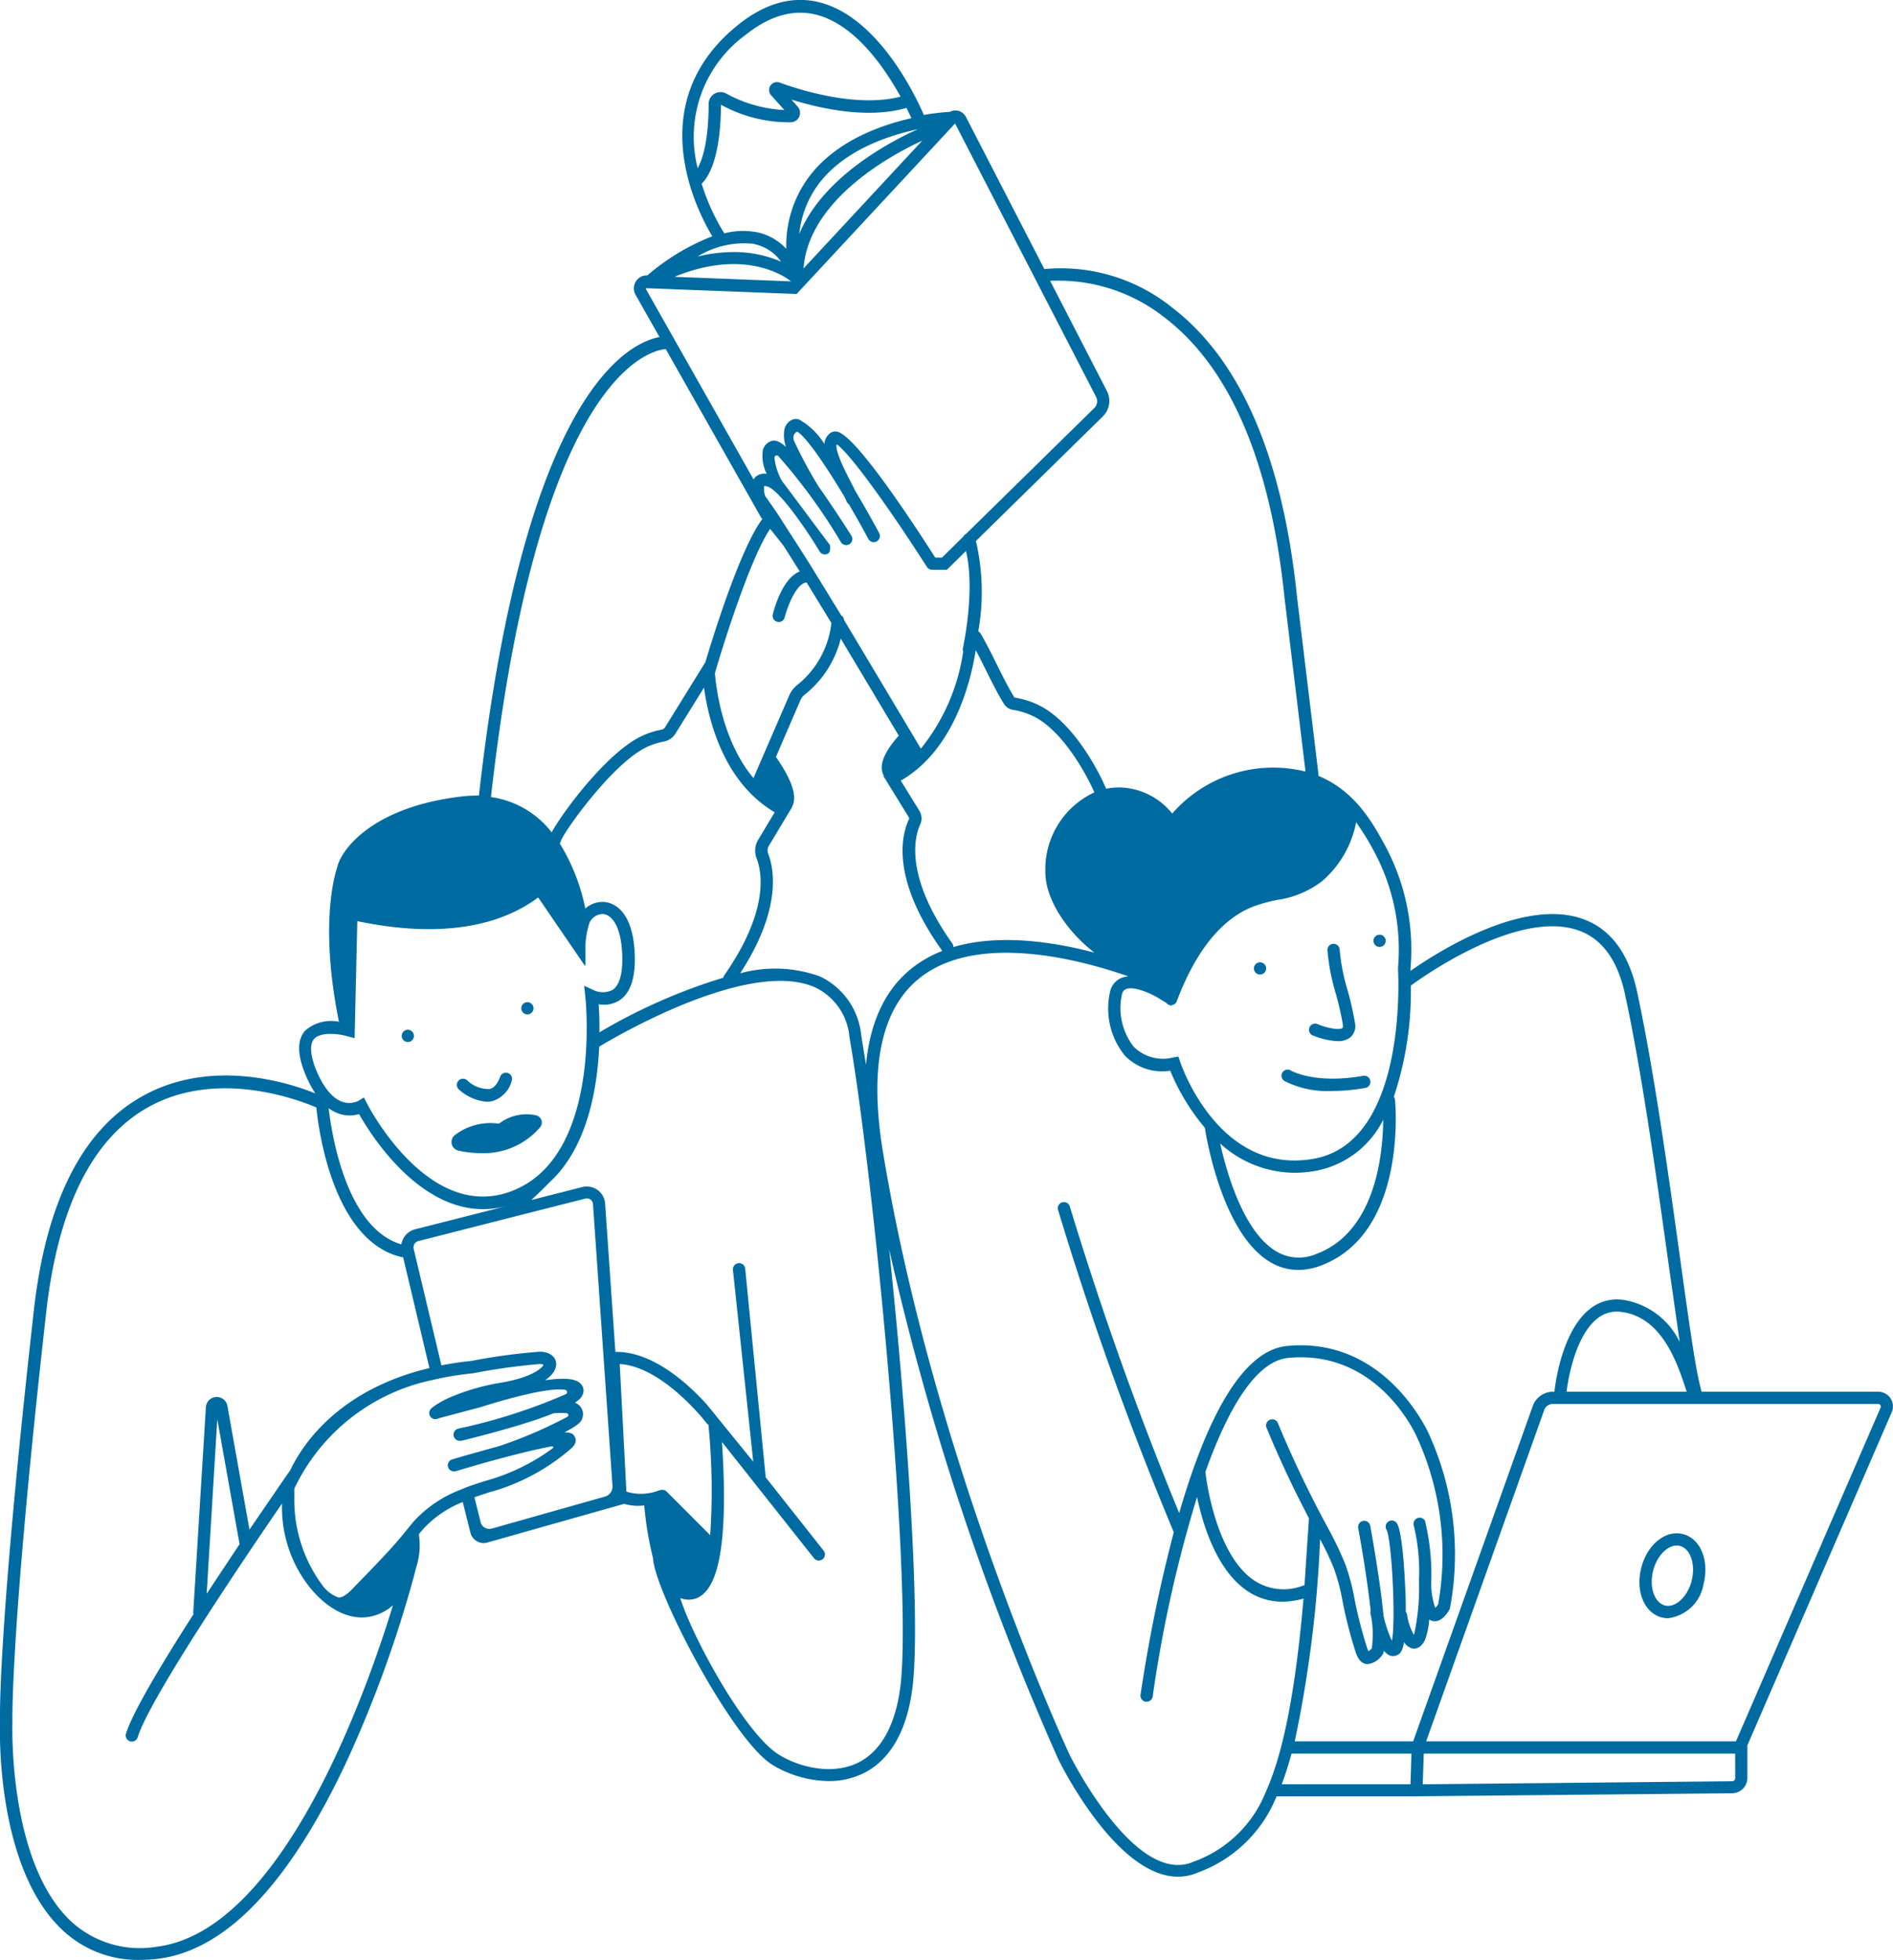 <?xml version="1.0" encoding="UTF-8"?> <svg xmlns="http://www.w3.org/2000/svg" xmlns:v="https://vecta.io/nano" width="158.451" height="163.976" fill="#006ba1"><path d="M40.737 92.167c.166.001.332-.019.493-.059a2.39 2.39 0 0 0 1.6-1.683c.096-.266-.042-.561-.308-.657s-.561.042-.657.308c-.216.593-.513.942-.883 1.027-.701.022-1.38-.242-1.883-.731-.213-.19-.539-.172-.729.041s-.172.539.041.729a3.95 3.95 0 0 0 2.326 1.025zm-2.351 4.093a9.02 9.02 0 0 0 1.891.208 6.22 6.22 0 0 0 4.942-2.176.62.62 0 0 0-.344-.988c-1.047-.232-2.142-.004-3.01.626a.33.33 0 0 1-.257.054 4.91 4.91 0 0 0-3.472.926.74.74 0 0 0 .257 1.35z"></path><circle cx="34.137" cy="86.658" r=".513"></circle><circle cx="44.144" cy="84.349" r=".513"></circle><path d="M158.104 116.802a1.3 1.3 0 0 0-.944-.38h-14.742a4.7 4.7 0 0 0-.118-.513c-.416-1.622-.972-5.624-1.676-10.695-.967-6.956-2.168-15.616-3.592-22.246-.688-3.179-2.189-5.219-4.467-6.063-5.081-1.883-12.393 2.838-14.5 4.316v-.2a18.34 18.34 0 0 0-2.117-10.264c-1.057-1.93-2.5-4.565-5.586-5.848a.53.53 0 0 0 0-.126l-1.8-14.882c-1.206-11.652-4.714-19.778-10.428-24.155-3.006-2.43-6.842-3.592-10.692-3.238h-.026l-6.551-12.7a1.03 1.03 0 0 0-.37-.416c-.301-.189-.68-.202-.993-.033a19.17 19.17 0 0 0-2.173.257c-.7-1.617-3.785-8.108-8.655-9.4-2.273-.6-4.585.018-6.874 1.85-8.167 6.536-3.449 15.59-2.181 17.7a18.74 18.74 0 0 0-5.435 3.274h0a1.02 1.02 0 0 0-.513.1c-.27.132-.474.369-.564.656a1.09 1.09 0 0 0 .089.86l2.007 3.541c-2.62.485-11.331 4.67-15.116 38.36a10.63 10.63 0 0 0-1.375.064c-6.995.8-9.851 3.982-10.436 5.737v.033c-.382 1.119-1.475 5.3.095 13.086a3.3 3.3 0 0 0-2.822.734c-.654.734-.68 1.886-.08 3.431a9.28 9.28 0 0 0 .926 1.827c-2.23-.9-8.668-2.961-14.392.187-5.073 2.781-8.152 8.842-9.178 18.023-2.994 26.742-2.838 33.939-2.822 34.439-.026.713-.326 12.206 5.273 17.387a9.18 9.18 0 0 0 6.438 2.453 12.5 12.5 0 0 0 1.434-.085c5.722-.662 11.082-6.263 15.929-16.65 2.262-4.939 4.118-10.053 5.55-15.293l.2-.77a5.98 5.98 0 0 0 .231-2.807c.169-.21.3-.372.475-.557a9.06 9.06 0 0 1 3.2-2.145l.644 2.566a1.14 1.14 0 0 0 1.419.824l11.444-3.235a4.17 4.17 0 0 0 1.688.131 27.33 27.33 0 0 0 .731 4.4c.115 2.728 6.612 15.221 9.992 17.3a9.3 9.3 0 0 0 4.708 1.36c1.034.011 2.056-.223 2.982-.683 1.66-.844 3.723-2.918 4.123-8.008.513-6.392-.611-22.205-2.037-35.794a228.95 228.95 0 0 0 14.151 42.651c.216.441 4.875 9.833 10.022 9.833a4.25 4.25 0 0 0 1.676-.349 11.26 11.26 0 0 0 6.579-6.374h11.693l26.429-.256c.709 0 1.283-.574 1.283-1.283v-2.72l12.085-27.871a1.25 1.25 0 0 0-.249-1.352zm-17.03-.706l.046.136c.021.067.044.128.067.19h-10.059c.059-.5.588-4.524 2.543-6.094.559-.469 1.291-.679 2.014-.58 3.41.401 4.699 4.27 5.389 6.349zm-30.406-42.384c1.476-1.275 2.479-3.01 2.846-4.926a21.94 21.94 0 0 1 1.514 2.466 17.35 17.35 0 0 1 1.991 9.72v.077c0 .144.9 14.441-7.02 15.88s-11.092-7.734-11.223-8.124l-.141-.416-.431.072a3.46 3.46 0 0 1-3.31-.9 5.24 5.24 0 0 1-.983-4.362.58.58 0 0 1 .346-.459c.644-.257 2.022.333 2.735.77l.634.39a.52.52 0 0 0 .223.167.42.42 0 0 0 .092.026l.115.072-.028-.074a.51.51 0 0 0 .47-.328c1.588-4.205 3.733-6.869 6.381-7.916a12.69 12.69 0 0 1 2.053-.567 8.03 8.03 0 0 0 3.736-1.567zm5.114 19.96c-.031 3-.688 9.409-5.614 11.234-1.083.464-2.323.382-3.336-.221-2.751-1.622-4.154-6.592-4.7-9.029 1.696 1.563 3.914 2.437 6.22 2.453.611-.001 1.221-.058 1.822-.169 2.432-.472 4.505-2.049 5.608-4.267zM97.515 26.589c5.468 4.2 8.834 12.085 10.007 23.437l1.753 14.52a11.21 11.21 0 0 0-11.157 3.513 5.8 5.8 0 0 0-4.452-2.186 5.32 5.32 0 0 0-1.075.11c-.754-1.765-2.858-5.619-5.627-6.984-.642-.316-1.328-.533-2.035-.642-.013-.005-.024-.014-.031-.026-.513-.844-1-1.814-1.463-2.751-.423-.854-.862-1.737-1.332-2.543a.74.74 0 0 0-.216-.229 18.74 18.74 0 0 0-.2-7.549l10.618-10.417c.574-.559.714-1.429.344-2.14L87.9 23.495a14.35 14.35 0 0 1 9.615 3.095zM50.11 84.011a2.43 2.43 0 0 0 1.763-.339c.931-.629 1.352-1.963 1.252-3.969-.192-3.833-2.032-4.224-2.592-4.252a2.17 2.17 0 0 0-1.539.554c-.389-1.928-1.113-3.772-2.14-5.45.048-.06.08-.13.095-.205.218-.708 4.2-6.345 7.074-7.8a5.78 5.78 0 0 1 1.54-.513 1.47 1.47 0 0 0 .973-.664l2.391-3.849c.362 2.633 1.609 7.9 5.917 10.425l-1.383 2.31c-.282.472-.328 1.049-.126 1.56.441 1.137 1.06 4.362-2.707 9.766-.043.061-.071.131-.082.205a47.29 47.29 0 0 0-10.374 4.573 27.95 27.95 0 0 0-.062-2.35zm19.362-38.409l-4.031-5.388c-.331-.588-.54-1.236-.616-1.906-.006-.079.036-.153.107-.188s.156-.022.214.031a47.49 47.49 0 0 1 5.247 7.21c.094.15.259.241.436.241.096 0 .19-.027.272-.077.116-.072.198-.187.229-.32s.007-.272-.065-.388a97.37 97.37 0 0 0-2.712-4.067l-.036-.051a37.01 37.01 0 0 1-2.053-3.821.67.67 0 0 1 0-.513.95.95 0 0 1 .157-.2.13.13 0 0 1 .164-.018c.724.457 2.309 2.753 3.923 5.453l.154.347c.039.096.105.178.19.236a88.24 88.24 0 0 1 1.632 2.9c.071.134.199.23.347.261s.303-.005.423-.099a.53.53 0 0 0 .126-.67c-.405-.752-1.142-2.089-2-3.526-.108-.223-.233-.467-.37-.731-.38-.734-1.329-2.566-1.183-3.146 1.026.652 4.211 5.073 7.046 9.463l.513.788c.094.149.258.239.434.239h1.237l1.6-1.568c.8 3.4-.257 8.075-.257 8.126a.53.53 0 0 0 .021.3 16.73 16.73 0 0 1-3.541 8.106l-6.428-10.759c-.015-.158-.102-.3-.236-.385l-2.491-4.054-.493-.79-2.327-3.62a.36.36 0 0 0-.062-.092h0c-.375-.559-.708-1.027-.985-1.419-.099-.271-.131-.563-.092-.849a.81.81 0 0 1 .3.057c.988.328 3.187 3.5 4.342 5.422.146.24.458.318.7.175.239-.154.177-.616.164-.708zm-5.006-1.357l1.124 1.414 1.352 2.145c-1.475.577-2.171 3.238-2.255 3.592-.068.275.1.553.375.621a.51.51 0 0 0 .123.015c.237.001.443-.16.5-.39.231-.929 1-2.881 1.832-2.91l2.073 3.384c-.225 2.033-1.247 3.895-2.843 5.175-.296.229-.53.529-.68.872l-3 6.928c-2.584-3.079-3.12-7.485-3.225-8.775.862-2.979 3.051-9.774 4.624-12.08zm-.162 27.183c-.088-.215-.071-.459.046-.659l1.94-3.23h-.021c.024-.036.045-.074.064-.113.4-.86-.062-2.2-1.386-4.105L67 58.574a1.19 1.19 0 0 1 .362-.465 8.64 8.64 0 0 0 3.012-4.685l4.855 8.116c-1.111 1.257-1.565 2.24-1.388 3a1.28 1.28 0 0 0 .141.352l-.041.021 2.13 3.459a.19.19 0 0 1 0 .185c-.6 1.283-1.54 4.924 2.789 10.974l.015.018a9.81 9.81 0 0 0-2.489 1.4c-2.248 1.752-3.549 4.472-3.9 8.119l-.4-2.479a6.1 6.1 0 0 0-3.459-4.909 11.07 11.07 0 0 0-6.671-.257c3.508-5.383 2.825-8.762 2.348-10zm12.717-2.445a1.23 1.23 0 0 0-.069-1.16L75.4 65.306c4.421-2.55 5.84-8.175 6.276-10.915.287.539.567 1.1.839 1.652.477.957.967 1.948 1.506 2.823a1.09 1.09 0 0 0 .749.513 6.18 6.18 0 0 1 1.742.547c2.43 1.2 4.39 4.775 5.093 6.361-2.578 1.194-4.194 3.812-4.105 6.651 0 2.368 1.873 5.032 4.105 6.756-3.377-.893-7.954-1.606-11.8-.467a.52.52 0 0 0-.092-.3c-4.116-5.776-3.1-9.076-2.689-9.951zm.162-57.2L67.256 22.46c.441-5.848 7.559-9.6 9.927-10.684zm-10.282 7.8a8.38 8.38 0 0 1 1.9-4.542c2.143-2.566 5.617-3.723 8.036-4.234-2.086.929-7.921 3.893-9.935 8.768zm-8.56-5.754a10.55 10.55 0 0 1 4.082-10.92c2.019-1.614 4.029-2.173 5.968-1.66 3.213.852 5.645 4.413 6.99 6.833-3.731.98-8.668-.641-10.11-1.17a.66.66 0 0 0-.718 1.067l1.1 1.224a11.19 11.19 0 0 1-4.875-1.383c-.308-.165-.68-.157-.98.023s-.483.503-.483.852c0 3.143-.534 4.683-.924 5.388-.013-.087-.033-.174-.051-.262zm.385 1.54c.5-.464 1.6-2.014 1.622-6.607 1.799.991 3.824 1.497 5.878 1.468a.79.79 0 0 0 .539-1.316l-.513-.58c2.4.747 6.366 1.632 9.6.7h.026c.169.336.305.629.408.854-2.54.575-6.014 1.822-8.265 4.516a9.64 9.64 0 0 0-2.207 6.415c-.649-.706-1.502-1.191-2.44-1.388a6.3 6.3 0 0 0-2.745.09 17.56 17.56 0 0 1-1.9-4.167zm4.426 5.055a3.68 3.68 0 0 1 2.23 1.468 9.86 9.86 0 0 0-4-.806c-1.009.005-2.015.131-2.994.375a7.43 7.43 0 0 1 4.76-1.055zm2.93 3.03a.73.73 0 0 0 .177.087h0l-9.8-.385c5.4-2.214 8.7-.385 9.625.28zm-12.008.744c-.012-.018-.012-.041 0-.059s.03-.029.051-.028l12.555.483 13.263-14.262 11.8 22.865a.8.8 0 0 1-.149.939l-10.725 10.52c-.098.048-.178.126-.228.223l-1.8 1.773h-.554c-2.086-3.264-6.715-10.263-8.224-10.543a.72.72 0 0 0-.577.125 1.22 1.22 0 0 0-.48.908 5.9 5.9 0 0 0-2.13-2.053.84.84 0 0 0-.683.08c-.279.17-.474.45-.539.77a3.04 3.04 0 0 0 .133 1.452c-.711-.631-1.06-.59-1.355-.444a1.11 1.11 0 0 0-.577.7 3.32 3.32 0 0 0 .326 2 1.08 1.08 0 0 0-.962.272.9.9 0 0 0-.141.19zm1.66 5.019l7.975 14.082.1.123c-1.8 2.4-4 9.414-4.77 11.98l-3.367 5.435a.44.44 0 0 1-.29.2 6.8 6.8 0 0 0-1.817.611c-2.838 1.434-6.448 6.253-7.387 7.983a7.8 7.8 0 0 0-5.083-2.953c4.021-35.725 13.545-37.4 14.641-37.475zm-29.444 57.7c.562-.631 2.091-.408 2.581-.28l.811.21.226-9.786c2.54.513 9.933 1.909 15.139-1.984l3.931 5.748v-.123l.028.049v-1.709a6.82 6.82 0 0 1 .228-1.481c.009-.001.016-.007.02-.015v-.056a5.69 5.69 0 0 1 .09-.3 1.24 1.24 0 0 1 1.116-.724c.7.036 1.5.916 1.617 3.279.08 1.6-.195 2.656-.8 3.064a1.8 1.8 0 0 1-1.555.036l-.829-.382.1.908c.013.11 1.042 9.586-3.243 14.271a12.58 12.58 0 0 1-.321.331 7.54 7.54 0 0 1-2.286 1.539c-7.161 3.1-12.373-7.1-12.424-7.2l-.257-.5-.475.287c-.415.201-.893.228-1.327.074-.878-.3-1.67-1.3-2.294-2.9-.27-.77-.54-1.827-.073-2.358zm16 13.992l-.023.02-7.531 1.912c-.596.156-1.044.649-1.142 1.257-.085-.026-.172-.051-.257-.082-4.442-1.578-5.6-9.342-5.827-11.305.261.192.548.345.854.452a2.76 2.76 0 0 0 1.691.036c.954 1.691 4.875 7.954 10.376 7.954a7.53 7.53 0 0 0 1.858-.236zm-29.249 61.956a8.49 8.49 0 0 1-7.056-2.1c-5.309-4.909-4.95-16.5-4.944-16.614v-.036c0-.069-.216-7.254 2.823-34.309.99-8.827 3.887-14.626 8.614-17.222 5.771-3.179 12.593-.544 14 .062.18 1.8 1.309 10.487 6.525 12.342.243.082.491.149.742.2l2.2 9.258c-7.68 1.832-10.672 6.489-11.644 8.539l-.585.839-2.835 4.134-1.847-10.356a.91.91 0 0 0-1.8.1l-1.057 17.163a.53.53 0 0 0 .021.17c-2.635 4.105-5.083 8.183-5.645 9.971-.063.177-.024.375.101.515s.318.201.501.157.328-.183.378-.365c1.026-3.31 9.258-15.437 12.075-19.537a10.77 10.77 0 0 0 1.64 6.056c1.447 2.294 3.721 3.949 5.968 3.356a4.1 4.1 0 0 0 1.676-.9c-2.221 7.261-9.295 27.36-19.851 28.576zm7.02-33.7l-2.761 4.164.888-14.595 1.847 10.343a.5.5 0 0 0 .026.09zm19.393-4.9c-.128.046-.257.095-.375.144l-.146.056-.441.18a10.3 10.3 0 0 0-3.7 2.456c-.113.118-.208.228-.3.341l-.316.385-.682.831c-1.026 1.234-3.187 3.433-3.821 4.077 0 0-.942 1.106-1.432.872a2.92 2.92 0 0 1-1.283-1.026 11.97 11.97 0 0 1-2.322-7.01v-1.042c2.219-4.664 6.491-8.023 11.547-9.078a26.93 26.93 0 0 1 1-.218c.752-.144 1.54-.257 2.386-.352h.044c1.835-.358 3.687-.615 5.55-.77a.77.77 0 0 1 .336.059c-.09.215-.829 1.026-3.505 1.488a18.48 18.48 0 0 0-4.388 1.265 8.61 8.61 0 0 0-.934.493c-.215.124-.417.271-.6.439a.51.51 0 0 0-.034.668.51.51 0 0 0 .655.132l3.592-.954s5.293-1.732 7.015-1.432c.081.011.147.073.162.154s-.022.162-.093.203a46.71 46.71 0 0 1-9 2.884c-.038.011-.074.025-.11.041-.222.103-.34.348-.283.586a.51.51 0 0 0 .519.392h.015a.42.42 0 0 0 .1 0c.023 0 2.379-.57 4.757-1.283 1.283-.39 2.255-.726 2.994-1.026.049 0 .033.015.085 0 .328-.02.657-.02.985 0 .069.007.126.058.142.126a.16.16 0 0 1-.075.174c-1.818.966-3.713 1.782-5.665 2.438l-3.007.842-.985.29h0a.51.51 0 0 0-.343.617.51.51 0 0 0 .6.371.21.21 0 0 0 .041 0l.305-.09.641-.19c1.026-.305 2.081-.6 3.079-.86 1.611-.429 3.064-.77 4.044-.947.04-.007.08.014.096.051s.004.081-.029.105a17.19 17.19 0 0 1-5.676 2.748c-.418.131-.8.254-1.155.382zm.77 3.046l-.513-2.052c.362-.136.77-.257 1.2-.408a17.36 17.36 0 0 0 6.928-3.705c.464-.426.37-.77.272-.952s-.218-.375-.87-.367c1.383-.7 1.46-1.011 1.519-1.245a1.01 1.01 0 0 0-.208-.944 1.2 1.2 0 0 0-.421-.3c.531-.349.613-.585.667-.744a.79.79 0 0 0-.136-.77c-.3-.37-.931-.657-3.035-.359.7-.475.962-.988.924-1.432s-.428-.955-1.375-.955a49.63 49.63 0 0 0-5.719.77 27.76 27.76 0 0 0-2.509.372l-2.122-8.911-.205-.865a.54.54 0 0 1 0-.169c.021-.214.173-.393.382-.447l5.032-1.283 2.7-.688 6.261-1.588c.148-.038.304-.008.428.081a.51.51 0 0 1 .211.381l1.632 23.568a.87.87 0 0 1-.631.9l-9.435 2.666a.77.77 0 0 1-.983-.554zm15.085-2.666l-.167.044a4.18 4.18 0 0 1-2.71.095l-.559-10.674c3.618.213 7.223 4.875 7.261 4.932.044.058.1.106.164.141a56.24 56.24 0 0 1 .149 9.237l-.056-.051-3.592-3.592c-.132-.13-.322-.178-.5-.128zm20.142 15.6c-.29 3.654-1.522 6.135-3.567 7.185-2.135 1.085-4.9.459-6.687-.641-2.823-1.742-7.226-9.786-8.257-13.106a1.85 1.85 0 0 0 1.439-.016c1.9-.849 2.566-5.132 2.053-13.037l7.7 9.722c.114.144.295.216.477.19s.335-.148.403-.318a.51.51 0 0 0-.074-.508l-4.844-6.125-1.719-17.474c-.036-.278-.287-.475-.566-.446s-.483.275-.46.554l1.7 16.052-3.882-4.78c-1.4-1.555-4.462-4.472-7.657-4.4l-.859-12.406a1.54 1.54 0 0 0-1.917-1.386l-4.259 1.083q.77-.713 1.581-1.539c.244-.225.475-.463.693-.713l.085-.09a.48.48 0 0 0 .074-.1c2.409-2.93 3.1-7.2 3.248-10.387 1.114-.675 12.511-7.441 18.079-4.955a5.07 5.07 0 0 1 2.866 4.147c2.056 11.861 5.099 43.984 4.347 53.493zm42.612 9.022h-10.78q.439-1.154.821-2.566h10.037zm.223-3.592h-9.91c1.178-5.568 1.888-11.225 2.122-16.912a26.31 26.31 0 0 1 1.17 2.479c.311.889.549 1.801.713 2.728a36.21 36.21 0 0 0 1.07 4.17c.108.323.308.924.844 1.052.062.013.126.02.19.021a1.7 1.7 0 0 0 1.1-.616c.142-.136.233-.317.257-.513a1.21 1.21 0 0 0 .467.4c.095.038.197.057.3.056a.8.8 0 0 0 .439-.136c.131-.087.336-.226.475-1.026.15.245.384.427.659.513a.77.77 0 0 0 .185.021c.257 0 .621-.131.908-.716a6.24 6.24 0 0 0 .357-1.714c.086.056.18.097.28.121.739.169 1.265-.688 1.409-.954l.038-.069.013-.077a24.29 24.29 0 0 0-1.837-14.69c-.215-.418-3.767-7.993-11.8-7.215-3.4.328-6.438 5.032-9.032 13.979-1.989-4.824-3.862-9.75-5.573-14.664-1.265-3.631-2.471-7.336-3.592-11.013-.092-.258-.371-.398-.633-.318s-.415.352-.347.618c1.116 3.693 2.327 7.41 3.592 11.054a282.17 282.17 0 0 0 6.1 15.927 126.05 126.05 0 0 0-2.784 13.6c-.038.281.159.539.439.577h.069c.258.002.478-.188.513-.444a108.3 108.3 0 0 1 3.71-16.678c.5 2.373 1.676 6.214 4.288 7.908a5.13 5.13 0 0 0 2.848.842 6.59 6.59 0 0 0 1.776-.256c-.667 7.659-1.637 12.46-2.91 15.6l-.29.675a10.21 10.21 0 0 1-6.027 5.745c-4.875 2.094-10.315-8.88-10.366-8.981-.113-.241-11.311-24.361-15.611-50.415-1.178-7.136-.123-12.042 3.133-14.582 4.955-3.867 13.815-1.358 17.412-.09a1.91 1.91 0 0 0-.58.126 1.6 1.6 0 0 0-.955 1.165c-.427 1.866.024 3.824 1.224 5.316a4.33 4.33 0 0 0 3.813 1.283 18.05 18.05 0 0 0 2.915 4.791v.082c.054.354 1.36 8.724 5.458 11.136a4.53 4.53 0 0 0 2.345.657 5.36 5.36 0 0 0 1.863-.354c7.215-2.674 6.279-13.417 6.235-13.874a.48.48 0 0 0-.1-.257c1.001-2.996 1.482-6.142 1.424-9.3h0c.087-.064 8.763-6.568 14.112-4.59 1.924.713 3.21 2.5 3.815 5.317 1.424 6.594 2.622 15.231 3.592 22.172l.985 6.91a6.34 6.34 0 0 0-4.78-3.528 3.61 3.61 0 0 0-2.776.8c-2.409 1.935-2.9 6.641-2.925 6.841-.001.017-.001.034 0 .051h-.123a1.8 1.8 0 0 0-1.693 1.193zm1.026-18.38c-.097-.258-.381-.393-.642-.306s-.408.364-.333.629c.355 1.472.503 2.987.441 4.5-.005.041-.005.082 0 .123v.172a18.04 18.04 0 0 1-.411 4.313.21.21 0 0 0-.018.033c-.282-.495-.472-1.037-.562-1.6a.51.51 0 0 0-.118-.321c0-.547 0-1.178-.044-1.914-.018-.482-.2-4.755-.7-5.491a.51.51 0 0 0-.86.557c.413.806.788 7.477.444 9.273-.304-.663-.538-1.356-.7-2.068a58.85 58.85 0 0 0-.308-2.566c-.352-2.517-.8-4.97-.806-4.993-.056-.274-.321-.453-.596-.403s-.46.312-.415.588c.436 2.366.831 4.957 1.047 6.928a.51.51 0 0 0-.018.256l.079.352a8.44 8.44 0 0 1 .031 2.543 2.23 2.23 0 0 1-.277.236c-.049-.104-.091-.211-.126-.321a35.99 35.99 0 0 1-1.042-4.059 17.92 17.92 0 0 0-.77-2.9c-.468-1.133-1.003-2.237-1.6-3.307-.416-.77-.885-1.663-1.493-2.887a91.4 91.4 0 0 1-2.551-5.614c-.11-.262-.412-.385-.674-.274s-.385.412-.275.674a93.57 93.57 0 0 0 2.581 5.676l.967 1.9-.372 5.591a.28.28 0 0 0-.041 0 4.5 4.5 0 0 1-4.105-.357c-3.336-2.156-4.105-8.724-4.149-9.122 1.842-5.157 4.18-9.271 6.928-9.537 7.48-.724 10.641 6.322 10.777 6.623l.015.031c1.987 4.364 2.602 9.229 1.763 13.951a1.79 1.79 0 0 1-.239.31 6.03 6.03 0 0 1-.344-2.053 18.93 18.93 0 0 0-.5-5.152zm25.931 21.459c0 .068-.027.134-.075.182s-.114.075-.182.075l-25.9.256.09-2.566h26.065zm12.17-31l-12.108 27.919h-25.931l9.881-27.712a.77.77 0 0 1 .726-.513h27.227c.075-.001.145.037.185.1a.22.22 0 0 1 .018.21zm-16.534 10.585c-1.462-.377-3 .86-3.5 2.823s.257 3.772 1.719 4.147a2.1 2.1 0 0 0 .529.067 3.45 3.45 0 0 0 2.971-2.879c.492-1.961-.265-3.783-1.719-4.158zm.726 3.892c-.346 1.347-1.378 2.309-2.253 2.073s-1.324-1.54-.98-2.9 1.375-2.309 2.253-2.073 1.316 1.552.972 2.9zM107.507 90.43c1.249.626 2.639.914 4.034.837a15.89 15.89 0 0 0 2.743-.257c.279-.05.465-.316.415-.596a.51.51 0 0 0-.595-.415c-4.059.716-6.02-.423-6.055-.444a.51.51 0 0 0-.513-.016c-.162.087-.265.253-.271.436s.087.356.242.452zm2.386-3.811c.658.279 1.359.442 2.073.48.365.018.725-.083 1.026-.29.368-.302.532-.787.423-1.25a26.45 26.45 0 0 0-.611-2.7c-.34-1.104-.563-2.24-.667-3.39 0-.183-.098-.353-.256-.444s-.354-.092-.513 0a.51.51 0 0 0-.256.444c.1 1.238.335 2.462.7 3.649.241.85.437 1.711.588 2.581 0 .072.028.257-.036.3-.257.205-1.311 0-2.081-.328-.17-.071-.364-.047-.511.064s-.223.292-.2.475a.51.51 0 0 0 .311.41z"></path><circle cx="105.469" cy="81.013" r=".513"></circle><circle cx="115.476" cy="78.704" r=".513"></circle></svg> 